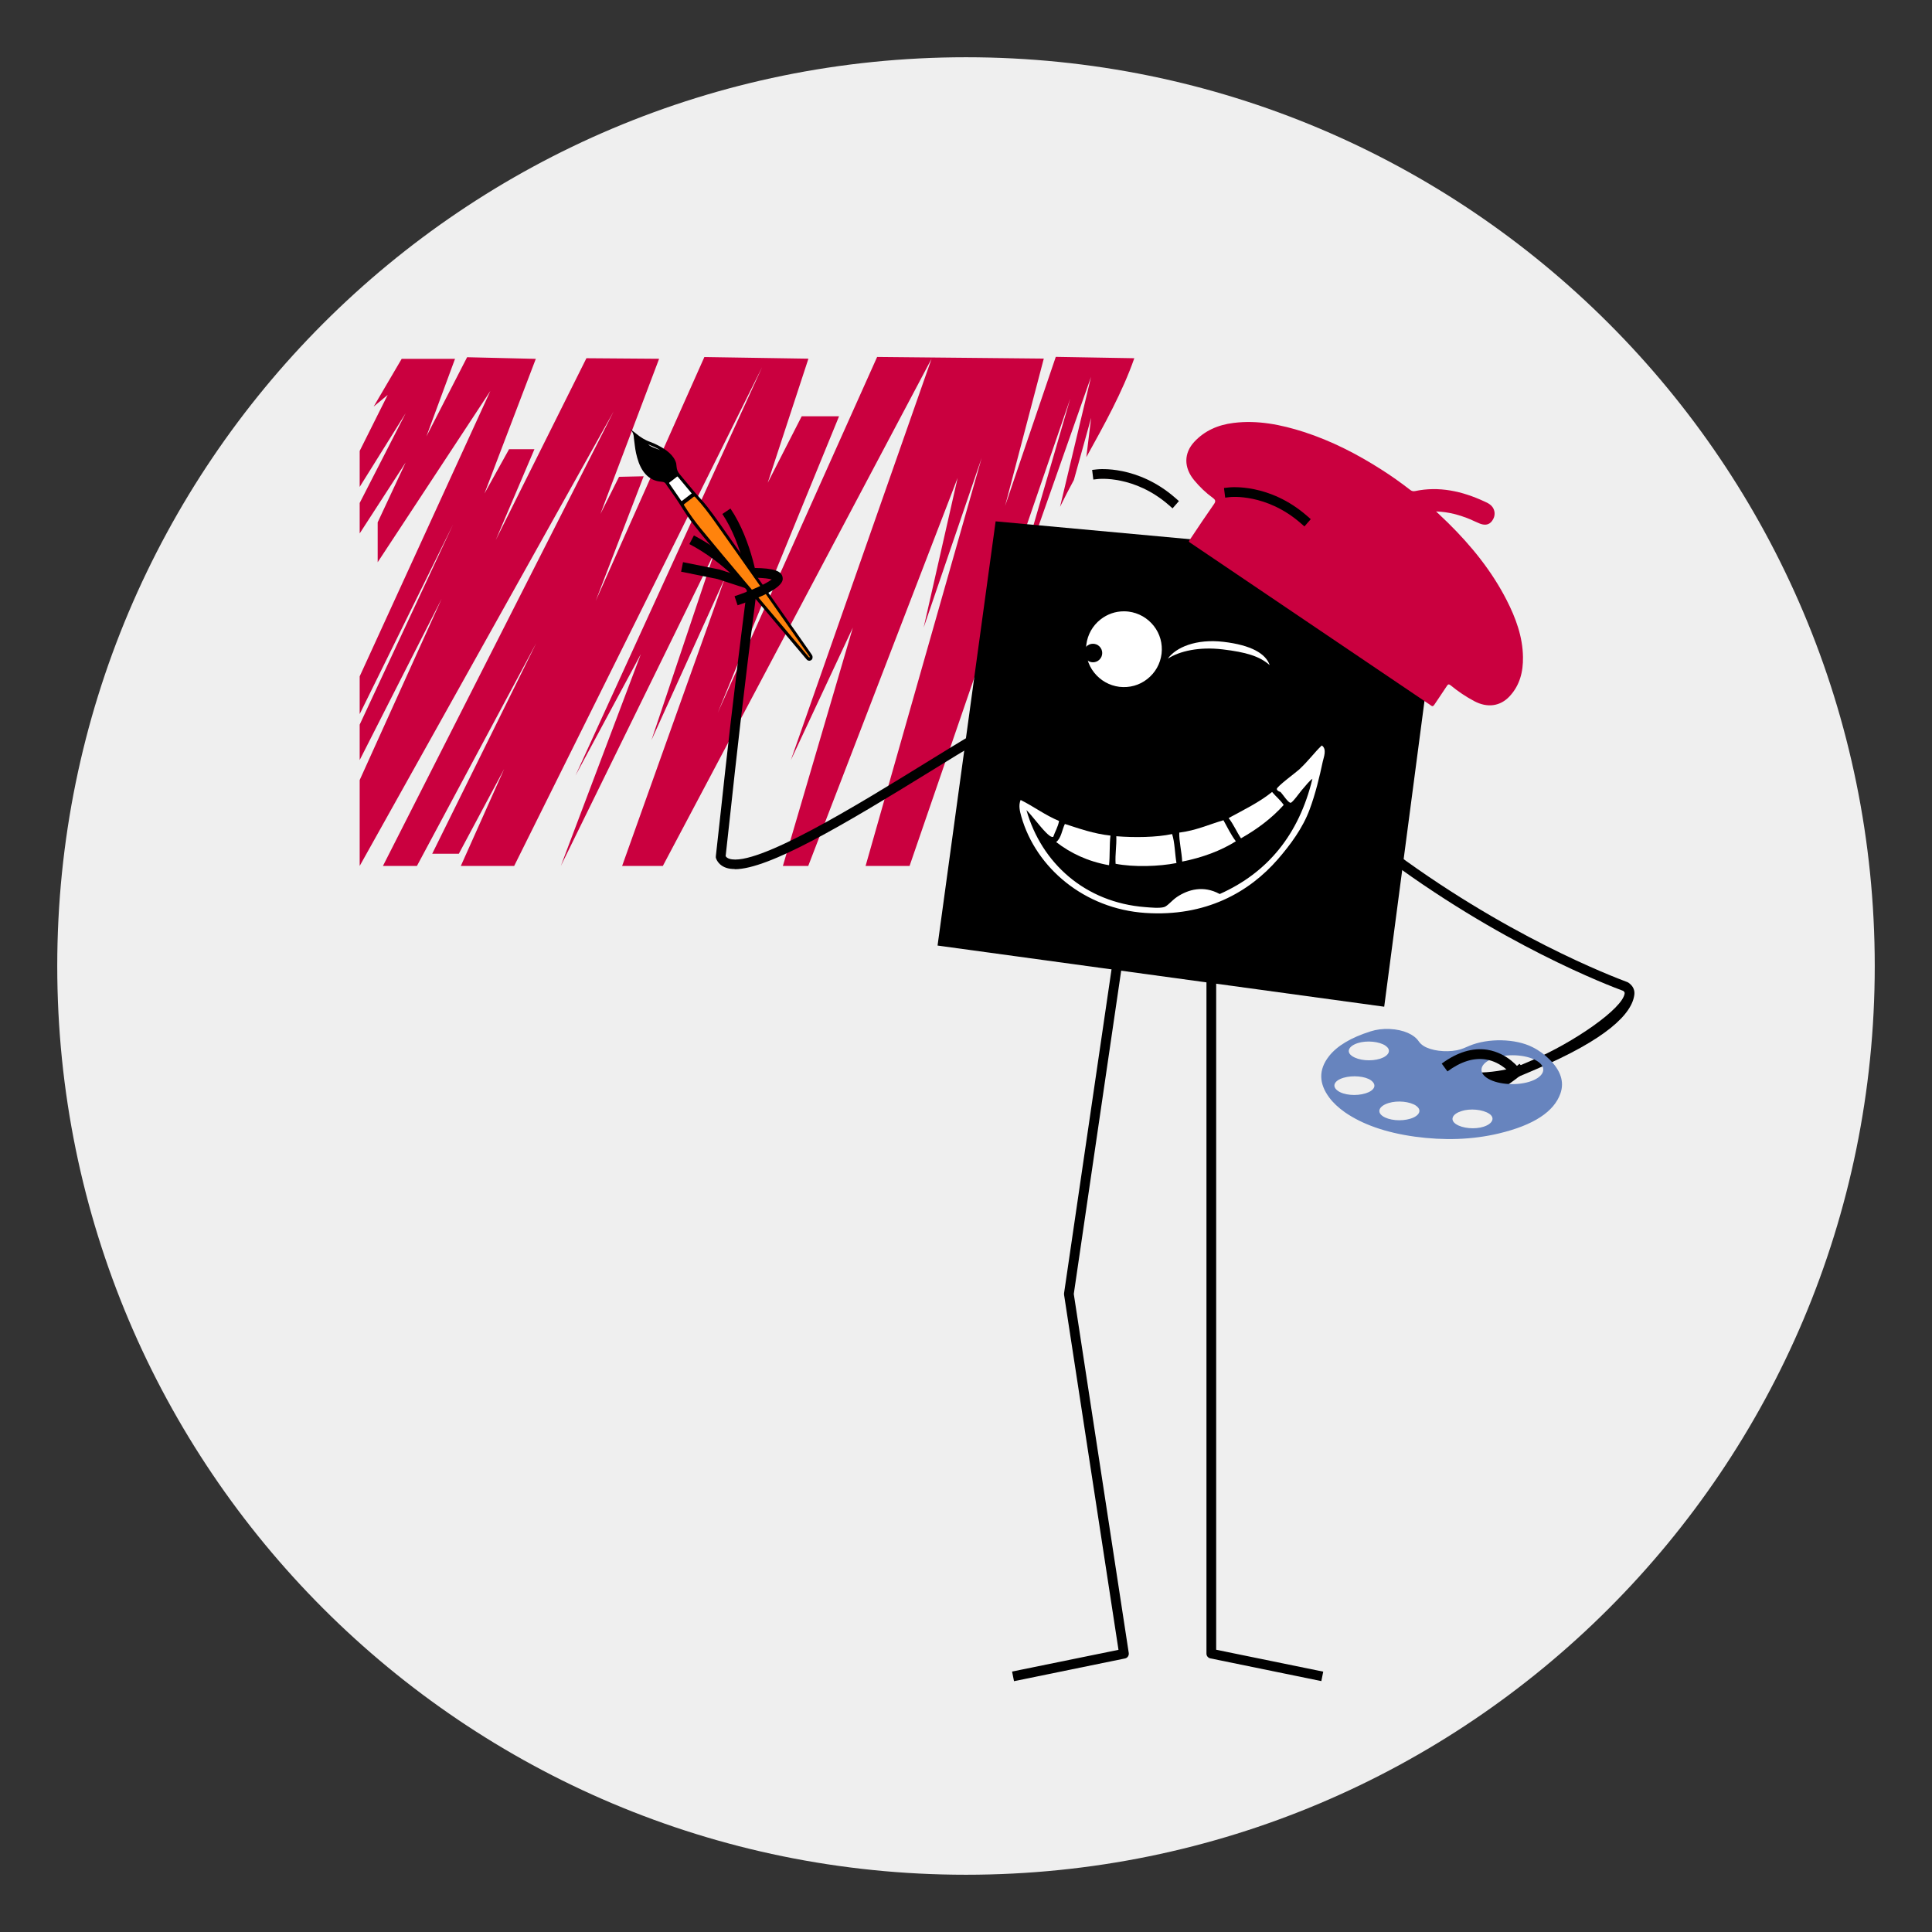 <?xml version="1.0" encoding="UTF-8"?>
<svg id="_Слой_1" data-name="Слой 1" xmlns="http://www.w3.org/2000/svg" version="1.1" viewBox="0 0 212.6 212.6">
  <rect x="0" y="0" width="212.6" height="212.6" fill="#333333" stroke="none"/>
  <defs>
    <style>
      .cls-1 {
        fill-rule: evenodd;
      }

      .cls-1, .cls-2, .cls-3, .cls-4, .cls-5, .cls-6, .cls-7, .cls-8 {
        stroke-width: 0px;
      }

      .cls-1, .cls-8 {
        fill: #fff;
      }

      .cls-2 {
        fill: #000;
      }

      .cls-3 {
        fill: #ff830c;
      }

      .cls-4 {
        fill: #ca003f;
      }

      .cls-5 {
        fill: #010000;
      }

      .cls-6 {
        fill: #efefef;
      }

      .cls-7 {
        fill: #6784be;
      }
    </style>
  </defs>
  <path class="cls-6" d="M106.3,206.3c-55.25,0-100-44.75-100-100S51.05,6.3,106.3,6.3s100,44.75,100,100-44.75,100-100,100Z"/>
  <g>
    <path class="cls-4" d="M110.96,67.33l9.1-25.86-3.41,14.3c.48-.99.99-1.97,1.52-2.95l1.9-6.84-.53,4.33c1.98-3.58,3.98-7.17,5.28-10.89l-8.64-.15-5.58,16.41,4.26-16.22-18.34-.18-17.54,39.16,13.35-32.63h-4.11l-3.74,7.32,4.48-13.66-11.45-.18-11.96,26.84,5.28-13.72-2.71.06-2.05,4.09,6.46-17.08-8-.06-9.98,20.01,4.26-10h-2.79l-2.71,4.88,5.65-14.82-7.56-.18-4.48,8.72,3.15-8.54h-5.87l-3.08,5.25,1.54-1.28-3.08,6.16v3.96l5.06-8.11-5.06,9.88v3.35l5.06-7.81-3.08,6.59v4.39l12.4-18.85-14.38,31.41v4.15l10.27-20.86-10.27,22.02v3.9l9.02-17.75-9.02,19.95v9.45l27.95-50.02-25.39,50.02h3.74l13.13-24.52-11.45,23.18h2.93l4.99-9.33-4.77,10.67h5.87l27.29-54.9-20.54,44.95,7.19-13.36-8.8,23.3,16.87-34.4-6.9,20.56,8.07-17.81-11.3,31.66h4.48l29.57-55.81-15.48,44.16,6.82-14.58-7.7,26.23h2.79l16.44-42.7-3.74,16.47,6.38-18.66-12.77,44.89h4.84l17.68-51.42-6.82,23.48Z"/>
    <g>
      <path class="cls-2" d="M159.94,119.95c-1.29,0-2.67-.17-4.02-.63l.34-1.01c1.26.43,2.56.57,3.79.57-1.22-.26-2.4-.76-3.31-1.66l.75-.76c2.74,2.7,8.76,1.11,8.82,1.1.27-.08.55.07.64.33.09.26-.03.55-.28.67-.17.08-3.13,1.39-6.73,1.39Z"/>
      <path class="cls-2" d="M157.54,122.92c-.22,0-.43-.01-.64-.04l.13-1.06c3.95.47,10.12-4.7,10.18-4.76l.69.81c-.25.21-5.99,5.04-10.36,5.04Z"/>
      <path class="cls-2" d="M111.58,184.99l-.21-1.05,11.71-2.39-5.99-39.08c0-.05,0-.11,0-.16l6.06-41.34,1.06.16-6.05,41.26,6.05,39.51c.04.28-.14.55-.42.6l-12.21,2.5Z"/>
      <path class="cls-2" d="M145.4,184.99l-12.21-2.5c-.25-.05-.43-.27-.43-.52v-80.92h1.07v80.49l11.78,2.41-.21,1.05Z"/>
      <polygon class="cls-2" points="152.32 110.78 103.17 104.05 109.56 57.37 158.76 61.89 152.32 110.78"/>
      <path class="cls-2" d="M165.67,119.1l-.43-.98c.94-.42,2.07-.9,3.29-1.42,4.63-1.97,10.07-5.73,10.25-7.4,0-.04.01-.12-.15-.26-1.41-.52-13.62-5.11-26.98-15.24l.65-.85c13.2,10.01,25.31,14.57,26.77,15.12.04.02.08.04.12.06.61.42.69.93.66,1.28-.22,2.14-3.06,4.95-10.89,8.28-1.22.52-2.34.99-3.28,1.41Z"/>
      <path class="cls-4" d="M158.03,56.28c.48.46.89.85,1.3,1.24,2.58,2.54,4.83,5.32,6.46,8.51,1.02,1.99,1.77,4.06,1.8,6.26.03,1.64-.35,3.13-1.48,4.34-1.03,1.1-2.45,1.29-3.89.52-.92-.49-1.77-1.06-2.57-1.72-.2-.16-.3-.16-.43.05-.45.69-.92,1.37-1.38,2.06-.12.18-.22.23-.41.07-.12-.1-.26-.18-.39-.27-8.62-5.82-17.23-11.64-25.85-17.47-.47-.31-.43-.23-.15-.64.84-1.26,1.68-2.52,2.55-3.76.22-.31.16-.47-.14-.69-.76-.55-1.43-1.2-2.03-1.92-1.17-1.4-1.16-2.99,0-4.24,1.15-1.23,2.61-1.87,4.32-2.08,2.63-.33,5.21.18,7.76,1,3.02.98,5.83,2.42,8.52,4.14,1.09.69,2.14,1.44,3.16,2.23.17.13.32.17.53.13,2.62-.55,5.15-.01,7.63,1.14.2.09.4.18.58.31.54.37.7,1.06.4,1.62-.31.6-.8.77-1.47.51-.36-.14-.71-.32-1.06-.47-1.17-.48-2.37-.82-3.75-.87Z"/>
      <path class="cls-5" d="M143.54,57.93l-.4-.35c-3.78-3.31-7.75-2.89-7.79-2.88l-.53.06-.13-1.06.53-.06c.18-.02,4.48-.48,8.62,3.14l.4.35-.7.8Z"/>
      <path class="cls-5" d="M129.03,55.94l-.4-.35c-3.78-3.31-7.75-2.89-7.79-2.88l-.53.06-.13-1.06.53-.06c.18-.02,4.48-.48,8.62,3.14l.4.35-.7.8Z"/>
      <g>
        <path class="cls-2" d="M80.85,95.63c-.35,0-.65-.04-.92-.13-.53-.17-.92-.52-1.12-1-.04-.08-.05-.18-.04-.27.18-1.58.36-3.22.56-5.06.56-5.18,1.32-12.26,2.88-24.39l-3.25-1.06-4.01-.81.21-1.05,4.05.82s.04,0,.06.02l3.7,1.21c.24.08.4.32.36.58-1.6,12.39-2.37,19.57-2.94,24.81-.19,1.78-.37,3.38-.54,4.91.09.14.22.23.41.29,2.96.94,14.17-5.97,21.58-10.54,1.96-1.21,3.82-2.36,5.3-3.22l.54.92c-1.47.86-3.32,2-5.28,3.21-9.54,5.89-17.79,10.78-21.55,10.78Z"/>
        <path class="cls-2" d="M82.24,65.01s-2.44-3.07-6.38-5.14l.5-.95c4.15,2.18,6.62,5.29,6.72,5.42l-.84.66Z"/>
        <path class="cls-2" d="M82.41,64.85s-.63-4.88-2.92-8.29l.89-.6c2.45,3.63,3.07,8.55,3.1,8.76l-1.06.13Z"/>
      </g>
      <g>
        <polygon class="cls-8" points="74.85 55.37 76.31 54.47 74.55 52.18 73.41 53.1 74.85 55.37"/>
        <polygon class="cls-3" points="75.05 55.58 76.47 54.44 78.41 56.78 89.13 72.04 89.32 72.38 89.06 72.54 88.83 72.42 79.24 60.98 76.34 57.5 75.05 55.58"/>
        <g>
          <path class="cls-2" d="M89.41,72.24c0-.08-.09-.21-.15-.3-.52-.75-1.04-1.49-1.56-2.23-2.52-3.59-5.04-7.18-7.57-10.77-.75-1.07-1.5-2.15-2.3-3.18-.43-.55-.9-1.05-1.36-1.57-.57-.66-1.11-1.34-1.67-2-.11-.13-.2-.27-.26-.42-.09-.21-.11-.69-.13-.78-.24-.9-1.14-1.54-1.96-1.96-.29-.15-.59-.29-.89-.4-.57-.19-1.07-.51-1.53-.89-.21-.17-.42-.33-.63-.49,0,.02,0,.04,0,.05.24.22.33.52.35.83,0,.02,0,.03,0,.05.08.56.12,1.12.24,1.67.16.71.37,1.39.78,1.99.37.53.85.91,1.48,1.08.21.06.42.07.63.1.17.02.31.08.41.25.1.18.23.34.35.51.4.58.81,1.14,1.18,1.73.52.83,1.05,1.64,1.66,2.41,1.1,1.38,2.24,2.73,3.38,4.08,2.92,3.48,5.86,6.95,8.78,10.42.09.1.17.23.3.27.03,0,.09.02.12.02.23-.02.39-.18.35-.46ZM71.32,48.9c.45.19.91.35,1.31.63-.44-.21-.94-.29-1.31-.63ZM74.96,55.1c-.43-.63-.87-1.27-1.31-1.9-.03-.05-.03-.07.01-.1.28-.21.56-.42.83-.64.06-.05.08-.01.12.03.3.36.6.72.9,1.08.18.22.37.44.55.66.02.02.04.04.05.05,0,.04-.03.05-.05.06-.33.26-.67.51-1,.77-.05.04-.07.03-.11-.02ZM89.03,72.34s-.05-.05-.07-.07c-2.39-2.83-4.78-5.66-7.16-8.49-1.57-1.87-3.14-3.73-4.69-5.62-.66-.81-1.27-1.65-1.82-2.54-.05-.07-.05-.11.03-.17.34-.25.67-.51,1-.77.07-.05.11-.05.17.01.82.88,1.54,1.83,2.23,2.81,3.46,4.87,6.88,9.77,10.31,14.66.03.05.08.09.08.15-.01.04-.04.04-.06.03Z"/>
          <path class="cls-2" d="M70.46,48.61s0,0-.01.01c.02.05.04.1.06.15.01.04.03.03.06.02.03-.02.03-.04,0-.06-.04-.04-.07-.07-.11-.11Z"/>
        </g>
      </g>
      <path class="cls-2" d="M81.17,66.62l-.34-1.01c1.83-.61,3.54-1.4,4.09-1.85-.26-.07-.8-.17-1.92-.19l.02-1.07c2.12.03,2.99.32,3.1,1.04.05.33.21,1.34-4.96,3.07Z"/>
      <path class="cls-8" d="M134.55,71.46c2.57.31,4.04.74,5.17,1.73-.44-1.27-2.04-2.2-5.07-2.56s-5.26.61-6.14,1.85c1.29-.84,3.47-1.33,6.04-1.02Z"/>
      <g>
        <g>
          <circle class="cls-8" cx="123.68" cy="71.44" r="4.44"/>
          <path class="cls-2" d="M123.69,76.14c-.19,0-.39-.01-.58-.03-1.25-.15-2.36-.78-3.14-1.77-.77-.99-1.12-2.22-.97-3.47.15-1.25.78-2.36,1.77-3.14.99-.78,2.22-1.12,3.47-.97,1.25.15,2.36.78,3.14,1.77.77.99,1.12,2.22.97,3.47-.15,1.25-.78,2.36-1.77,3.14-.84.65-1.85,1-2.89,1ZM123.67,67.27c-.93,0-1.82.31-2.56.89-.88.69-1.43,1.67-1.57,2.78-.13,1.1.17,2.2.86,3.07s1.67,1.43,2.78,1.57c1.11.13,2.2-.17,3.07-.86.88-.69,1.43-1.67,1.57-2.78h0c.13-1.1-.17-2.2-.86-3.07s-1.67-1.43-2.78-1.57c-.17-.02-.34-.03-.51-.03Z"/>
        </g>
        <circle class="cls-2" cx="120.27" cy="71.86" r="1.02"/>
      </g>
      <g>
        <path class="cls-1" d="M145.48,82.05c.55.41.18,1.29.08,1.75-.36,1.7-.82,3.6-1.44,5.26-.76,2.07-2.14,3.92-3.51,5.5-3.14,3.61-7.93,6.35-14.59,5.9-6.65-.45-12.01-4.92-13.63-10.6-.17-.6-.33-1.24-.08-1.83,1.46.72,2.68,1.67,4.23,2.31-.12.67-.44,1.16-.64,1.75-.23.08-.57-.25-.8-.48-.7-.7-1.45-1.76-2.15-2.47,1.65,5.83,6.45,10.17,13.07,10.68.63.05,1.55.14,2.07,0,.39-.11.85-.73,1.43-1.12,1.23-.82,2.91-1.3,4.7-.32,5.27-2.35,8.72-6.54,10.2-12.68-.32.21-.69.69-1.2,1.28-.27.32-.99,1.35-1.2,1.36-.27.01-.88-.96-1.12-1.2.04.04-.4-.11-.4-.32,0-.27,2.16-1.86,2.47-2.15,1.13-1.07,1.64-1.84,2.47-2.63Z"/>
        <path class="cls-1" d="M139.98,87.15c.41.49.92.89,1.28,1.43-1.32,1.47-2.92,2.66-4.7,3.67-.48-.72-.83-1.56-1.36-2.23,1.65-.9,3.37-1.73,4.78-2.87Z"/>
        <path class="cls-1" d="M135.99,92.58c-1.67,1.04-3.64,1.78-5.9,2.23-.05-1.07-.36-2.29-.32-3.19,1.85-.23,3.25-.89,4.86-1.36.44.79.83,1.61,1.36,2.31Z"/>
        <path class="cls-1" d="M122.2,91.94c-.13,1.01-.05,2.24-.16,3.27-2.37-.42-4.25-1.34-5.82-2.55.56-.42.64-1.33.96-1.99,1.59.51,3.13,1.07,5.02,1.28Z"/>
        <path class="cls-1" d="M129.46,94.97c-1.91.38-4.71.47-6.7.08-.06-1.1.12-1.95.08-3.03,2,.16,4.41.13,6.14-.24.3.92.3,2.15.48,3.19Z"/>
      </g>
      <path class="cls-7" d="M146.27,120.77c-1.12-1.51-1.21-3.03-.03-4.54.89-1.14,2.43-2.06,4.59-2.74.62-.2,1.32-.29,2.07-.26,1.6.07,2.72.64,3.19,1.32.14.2.3.38.57.55.83.52,2.38.72,3.66.47.56-.11.95-.31,1.38-.49,2.04-.86,5.07-.8,6.94.15.78.39,1.36.85,1.85,1.33,1.22,1.2,1.68,2.46,1.22,3.77-.7,1.99-2.92,3.48-6.79,4.4-2.95.7-6.05.78-9.21.35-3.27-.45-5.81-1.37-7.71-2.68-.72-.51-1.3-1.05-1.73-1.63ZM163.57,118.58c1.02.73,3.14.94,4.71.46,1.57-.48,2.02-1.47.99-2.2-1.03-.74-3.14-.94-4.73-.45-1.55.47-1.98,1.47-.97,2.19ZM155.85,121.69c-.68-.48-2.05-.62-3.05-.31-1.03.32-1.32.96-.66,1.43.68.48,2.04.61,3.07.29,1-.31,1.29-.95.63-1.41ZM163.27,123.98c.99-.32,1.27-.98.61-1.42-.72-.48-2.11-.61-3.08-.29-1.01.33-1.27.97-.58,1.43.7.47,2.07.6,3.06.28ZM152.48,115.08c-.69-.48-2.08-.61-3.06-.3-1.03.33-1.31.98-.62,1.44.72.48,2.06.6,3.08.28.98-.32,1.26-.96.6-1.41ZM147.21,120.03c.65.48,2.02.61,3.07.28.96-.3,1.29-.91.58-1.43-.62-.45-2-.58-3.02-.28-1.03.31-1.31.94-.63,1.43Z"/>
      <path class="cls-2" d="M166.39,118.32s-1.09-1.46-2.91-1.74c-1.33-.2-2.74.24-4.2,1.32l-.63-.86c1.71-1.26,3.4-1.77,5.02-1.52,2.27.36,3.55,2.1,3.6,2.17l-.87.63Z"/>
    </g>
  </g>
</svg>